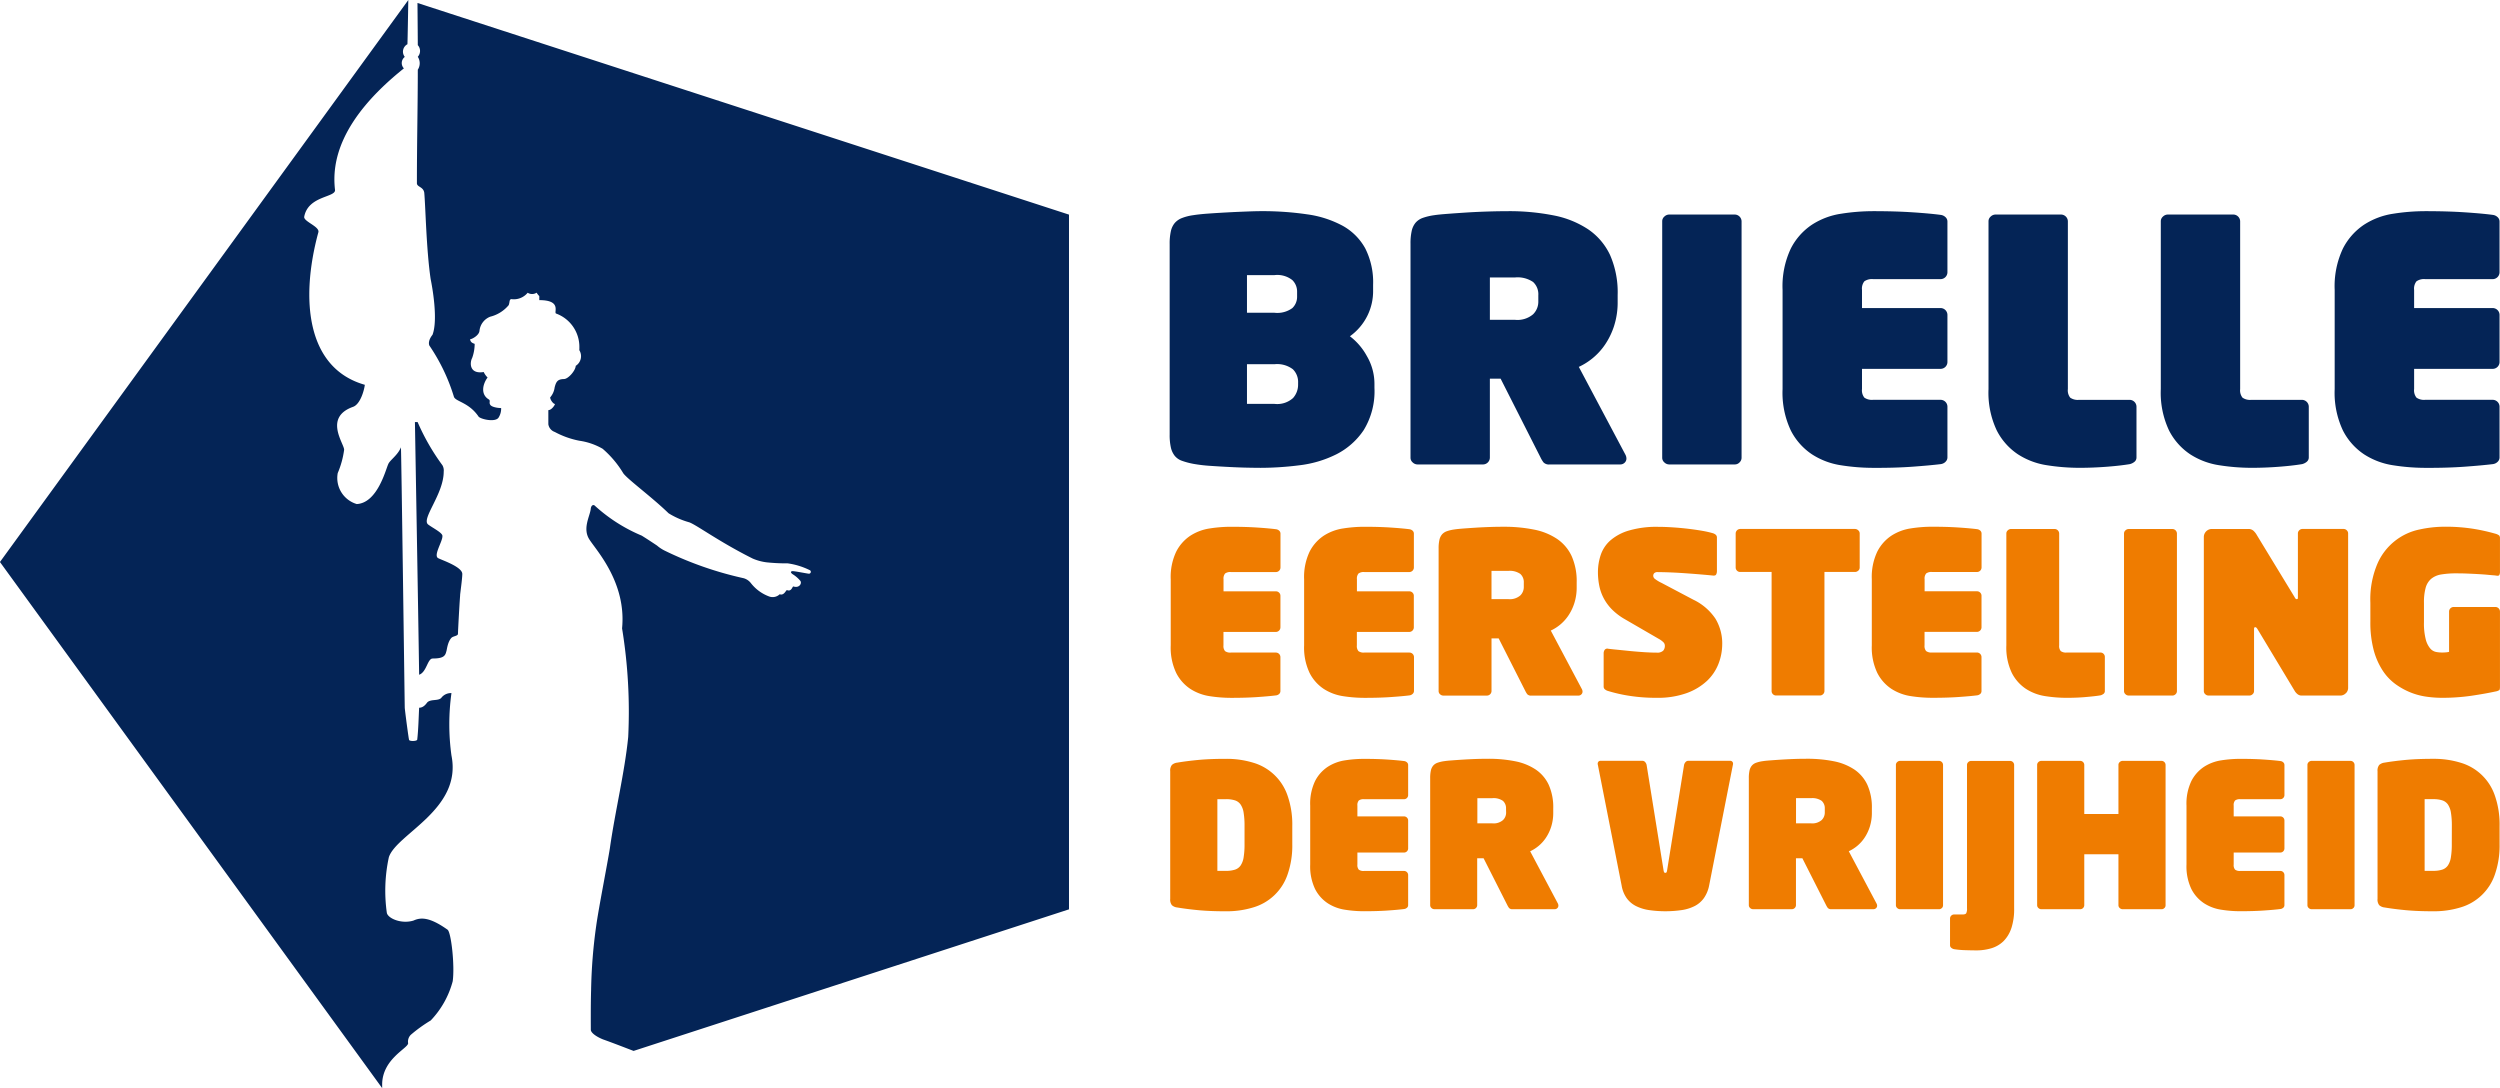 <svg xmlns="http://www.w3.org/2000/svg" width="195.298" height="84.999" viewBox="0 0 195.298 84.999">
  <g id="Group_145" data-name="Group 145" transform="translate(8971 1194)">
    <path id="Path_177" data-name="Path 177" d="M475.62,233.376a.438.438,0,0,1-.245.114q-.544.068-1.454.131t-2.067.061a10.835,10.835,0,0,1-1.664-.131,3.845,3.845,0,0,1-1.515-.57,3.265,3.265,0,0,1-1.1-1.243,4.6,4.6,0,0,1-.429-2.155v-5.166a4.6,4.6,0,0,1,.429-2.155,3.277,3.277,0,0,1,1.1-1.243,3.848,3.848,0,0,1,1.515-.57,10.835,10.835,0,0,1,1.664-.131q1.156,0,2.067.061t1.454.131a.448.448,0,0,1,.245.114.311.311,0,0,1,.1.237v2.645a.356.356,0,0,1-.35.349h-3.521a.68.68,0,0,0-.455.114.613.613,0,0,0-.123.448v.945h4.1a.339.339,0,0,1,.245.106.335.335,0,0,1,.1.245v2.469a.359.359,0,0,1-.35.351h-4.1v1.05a.611.611,0,0,0,.123.448.68.68,0,0,0,.455.114h3.521a.357.357,0,0,1,.35.349v2.646A.308.308,0,0,1,475.62,233.376Zm10.421,0a.437.437,0,0,1-.245.114q-.544.068-1.454.131t-2.067.061a10.837,10.837,0,0,1-1.664-.131,3.844,3.844,0,0,1-1.515-.57,3.266,3.266,0,0,1-1.1-1.243,4.6,4.6,0,0,1-.429-2.155v-5.166a4.6,4.6,0,0,1,.429-2.155,3.278,3.278,0,0,1,1.1-1.243,3.847,3.847,0,0,1,1.515-.57,10.837,10.837,0,0,1,1.664-.131q1.156,0,2.067.061t1.454.131a.448.448,0,0,1,.245.114.311.311,0,0,1,.1.237v2.645a.356.356,0,0,1-.35.349h-3.521a.68.68,0,0,0-.455.114.612.612,0,0,0-.123.448v.945h4.1a.339.339,0,0,1,.245.106.335.335,0,0,1,.1.245v2.469a.359.359,0,0,1-.35.351h-4.1v1.05a.61.61,0,0,0,.123.448.68.68,0,0,0,.455.114H485.8a.357.357,0,0,1,.35.349v2.646A.308.308,0,0,1,486.041,233.376Zm13.275-.184a.3.3,0,0,1-.1.228.314.314,0,0,1-.219.087h-3.676A.4.4,0,0,1,495,233.4a1.527,1.527,0,0,1-.149-.245l-2.085-4.115h-.56v4.115a.361.361,0,0,1-.351.351H488.44a.367.367,0,0,1-.254-.105.323.323,0,0,1-.113-.245V222.017a2.982,2.982,0,0,1,.061-.666,1,1,0,0,1,.2-.429.877.877,0,0,1,.377-.254,2.936,2.936,0,0,1,.588-.14c.152-.024.38-.047.684-.071s.64-.046,1.008-.07.743-.04,1.123-.053.722-.017,1.026-.017a11.757,11.757,0,0,1,2.377.22,4.928,4.928,0,0,1,1.807.727,3.3,3.3,0,0,1,1.14,1.34,4.821,4.821,0,0,1,.395,2.075v.351a4.008,4.008,0,0,1-.185,1.26,3.8,3.8,0,0,1-.475.981,3.356,3.356,0,0,1-1.363,1.156L499.265,233A.433.433,0,0,1,499.317,233.192Zm-4.588-8.5a.868.868,0,0,0-.272-.691,1.435,1.435,0,0,0-.937-.237h-1.314v2.207h1.314a1.248,1.248,0,0,0,.937-.289.915.915,0,0,0,.272-.639Zm15.5,4.8a4.226,4.226,0,0,1-.289,1.524,3.66,3.66,0,0,1-.9,1.34,4.623,4.623,0,0,1-1.585.955,6.68,6.68,0,0,1-2.356.368,13.4,13.4,0,0,1-2.084-.15,11.822,11.822,0,0,1-1.681-.376.671.671,0,0,1-.254-.123.274.274,0,0,1-.113-.228V230.2a.478.478,0,0,1,.078-.264.261.261,0,0,1,.289-.087c.187.023.432.05.736.078l.989.1c.356.034.713.064,1.069.087s.68.036.971.036a.679.679,0,0,0,.517-.15.57.57,0,0,0,.132-.393.385.385,0,0,0-.1-.254,1.642,1.642,0,0,0-.394-.289l-2.628-1.524a4.722,4.722,0,0,1-1.033-.788,3.742,3.742,0,0,1-.639-.885,3.624,3.624,0,0,1-.333-.964,5.381,5.381,0,0,1-.1-1.023,4.24,4.24,0,0,1,.219-1.367,2.637,2.637,0,0,1,.753-1.129,3.868,3.868,0,0,1,1.445-.771,7.639,7.639,0,0,1,2.277-.29c.373,0,.771.016,1.191.044s.826.067,1.217.114.747.1,1.068.157a7.814,7.814,0,0,1,.779.175.626.626,0,0,1,.246.123.283.283,0,0,1,.1.228v2.61a.561.561,0,0,1-.061.271c-.041.077-.137.1-.289.08-.233-.024-.525-.05-.875-.08s-.721-.059-1.113-.087-.785-.053-1.182-.07-.759-.027-1.085-.027a.375.375,0,0,0-.3.088.3.3,0,0,0-.071.193.32.32,0,0,0,.106.228,2.679,2.679,0,0,0,.543.332l2.487,1.314A4.3,4.3,0,0,1,509.7,227.5,3.747,3.747,0,0,1,510.229,229.5Zm10.623-5.744a.366.366,0,0,1-.254.1h-2.383v9.3a.333.333,0,0,1-.105.245.339.339,0,0,1-.246.105h-3.43a.34.34,0,0,1-.247-.105.336.336,0,0,1-.1-.245v-9.3H511.63a.336.336,0,0,1-.245-.1.341.341,0,0,1-.106-.245v-2.663a.361.361,0,0,1,.351-.351H520.6a.367.367,0,0,1,.254.106.321.321,0,0,1,.114.245v2.663A.326.326,0,0,1,520.852,223.752Zm9.537,9.624a.437.437,0,0,1-.245.114q-.544.068-1.454.131t-2.067.061a10.835,10.835,0,0,1-1.664-.131,3.844,3.844,0,0,1-1.515-.57,3.266,3.266,0,0,1-1.1-1.243,4.6,4.6,0,0,1-.429-2.155v-5.166a4.6,4.6,0,0,1,.429-2.155,3.278,3.278,0,0,1,1.1-1.243,3.847,3.847,0,0,1,1.515-.57,10.835,10.835,0,0,1,1.664-.131q1.155,0,2.067.061t1.454.131a.447.447,0,0,1,.245.114.31.31,0,0,1,.1.237v2.645a.357.357,0,0,1-.35.349h-3.521a.68.68,0,0,0-.455.114.612.612,0,0,0-.123.448v.945h4.1a.339.339,0,0,1,.245.106.334.334,0,0,1,.1.245v2.469a.36.36,0,0,1-.35.351h-4.1v1.05a.61.61,0,0,0,.123.448.68.68,0,0,0,.455.114h3.521a.357.357,0,0,1,.35.349v2.646A.307.307,0,0,1,530.389,233.376Zm9.633-.008a.625.625,0,0,1-.245.123c-.351.058-.766.1-1.244.14s-.946.053-1.4.053a10.834,10.834,0,0,1-1.664-.131,3.839,3.839,0,0,1-1.515-.57,3.265,3.265,0,0,1-1.1-1.243,4.6,4.6,0,0,1-.429-2.155v-8.739a.323.323,0,0,1,.113-.245.367.367,0,0,1,.255-.106H536.2a.361.361,0,0,1,.351.351v8.739a.611.611,0,0,0,.123.448.681.681,0,0,0,.455.114h2.645a.336.336,0,0,1,.245.1.34.34,0,0,1,.1.245v2.646A.283.283,0,0,1,540.022,233.368Zm5.622.034a.337.337,0,0,1-.245.105h-3.415a.367.367,0,0,1-.254-.105.323.323,0,0,1-.113-.245V220.844a.323.323,0,0,1,.113-.245.367.367,0,0,1,.254-.106H545.4a.36.36,0,0,1,.35.351v12.313A.335.335,0,0,1,545.644,233.4Zm13.3-.078a.592.592,0,0,1-.431.184H555.5a.51.51,0,0,1-.334-.114.923.923,0,0,1-.229-.271l-2.9-4.818c-.059-.093-.117-.14-.176-.14s-.087.053-.087.158v4.834a.323.323,0,0,1-.113.245.365.365,0,0,1-.253.105h-3.191a.364.364,0,0,1-.252-.105.323.323,0,0,1-.113-.245v-12.05a.628.628,0,0,1,.613-.613h2.872a.566.566,0,0,1,.4.148,1.364,1.364,0,0,1,.263.342l2.943,4.835a.392.392,0,0,0,.1.14.16.16,0,0,0,.07.017.111.111,0,0,0,.061-.017c.017-.011.026-.058.026-.14v-4.975a.335.335,0,0,1,.105-.245.34.34,0,0,1,.247-.106h3.22a.338.338,0,0,1,.246.106.333.333,0,0,1,.106.245v12.05A.587.587,0,0,1,558.946,233.324Zm11.981-.237a.833.833,0,0,1-.307.106q-.806.175-1.874.332a15.831,15.831,0,0,1-2.312.158,8.664,8.664,0,0,1-1.191-.088,5.272,5.272,0,0,1-1.244-.332,5.476,5.476,0,0,1-1.182-.657,4.041,4.041,0,0,1-1.007-1.078,5.522,5.522,0,0,1-.692-1.594,8.375,8.375,0,0,1-.254-2.189v-1.488a7.091,7.091,0,0,1,.57-3.092,4.6,4.6,0,0,1,3.293-2.636,9.192,9.192,0,0,1,1.883-.211,13.744,13.744,0,0,1,2.426.184,14.976,14.976,0,0,1,1.585.359.839.839,0,0,1,.315.15.376.376,0,0,1,.053.235v2.576a.513.513,0,0,1-.053.271c-.035.053-.117.067-.245.044s-.312-.029-.552-.053-.5-.044-.788-.061-.584-.031-.893-.044-.6-.017-.867-.017a7,7,0,0,0-1.2.087,1.636,1.636,0,0,0-.78.342,1.419,1.419,0,0,0-.429.7,4.239,4.239,0,0,0-.131,1.165v1.524a5.025,5.025,0,0,0,.14,1.34,1.781,1.781,0,0,0,.351.71.812.812,0,0,0,.455.271,2.434,2.434,0,0,0,.438.044c.082,0,.178,0,.289-.009a1.334,1.334,0,0,0,.289-.044v-3.153a.36.36,0,0,1,.35-.351h3.275a.359.359,0,0,1,.351.351v5.867C570.988,232.959,570.968,233.053,570.927,233.087Zm-94.282,12.026a6.811,6.811,0,0,1-.374,2.388,4.023,4.023,0,0,1-2.685,2.559,7.068,7.068,0,0,1-2.107.3q-1.264,0-2.177-.087t-1.647-.211a.735.735,0,0,1-.413-.178.7.7,0,0,1-.133-.492v-9.973a.694.694,0,0,1,.133-.491.747.747,0,0,1,.413-.18q.734-.124,1.647-.211t2.177-.086a7.069,7.069,0,0,1,2.107.3,4.023,4.023,0,0,1,2.685,2.559,6.815,6.815,0,0,1,.374,2.387Zm-3.73-1.421a6.161,6.161,0,0,0-.07-1.029,1.577,1.577,0,0,0-.234-.64.858.858,0,0,0-.445-.328,2.194,2.194,0,0,0-.687-.093h-.686v5.6h.686a2.2,2.2,0,0,0,.687-.094.859.859,0,0,0,.445-.328,1.577,1.577,0,0,0,.234-.64,6.149,6.149,0,0,0,.07-1.029Zm12.687,6.391a.378.378,0,0,1-.218.1q-.483.063-1.3.118t-1.841.055a9.554,9.554,0,0,1-1.483-.118,3.4,3.4,0,0,1-1.35-.508,2.917,2.917,0,0,1-.983-1.107,4.1,4.1,0,0,1-.382-1.919v-4.6a4.1,4.1,0,0,1,.382-1.92,2.929,2.929,0,0,1,.983-1.107,3.426,3.426,0,0,1,1.35-.508,9.727,9.727,0,0,1,1.483-.116q1.03,0,1.841.054c.541.038.973.075,1.3.118a.388.388,0,0,1,.218.1.274.274,0,0,1,.094.211v2.357a.321.321,0,0,1-.312.312h-3.136a.6.6,0,0,0-.406.1.54.54,0,0,0-.11.4v.842h3.652a.321.321,0,0,1,.312.312v2.2a.319.319,0,0,1-.312.312h-3.652v.938a.542.542,0,0,0,.11.4.61.61,0,0,0,.406.1h3.136a.319.319,0,0,1,.312.312v2.356A.272.272,0,0,1,485.6,250.083Zm11.829-.164a.26.26,0,0,1-.086.2.282.282,0,0,1-.2.078h-3.275a.352.352,0,0,1-.29-.094,1.408,1.408,0,0,1-.133-.218l-1.857-3.668h-.5v3.668a.321.321,0,0,1-.312.312H487.74a.328.328,0,0,1-.226-.094.288.288,0,0,1-.1-.218v-9.925a2.7,2.7,0,0,1,.054-.594.9.9,0,0,1,.18-.382.787.787,0,0,1,.336-.226,2.587,2.587,0,0,1,.523-.125c.136-.022.339-.042.61-.062s.571-.042.9-.062.662-.036,1-.048.644-.015.915-.015a10.6,10.6,0,0,1,2.118.194,4.441,4.441,0,0,1,1.61.647,2.95,2.95,0,0,1,1.016,1.195,4.289,4.289,0,0,1,.352,1.849v.312a3.552,3.552,0,0,1-.165,1.123,3.365,3.365,0,0,1-.423.874,2.965,2.965,0,0,1-.58.633,3,3,0,0,1-.635.4l2.162,4.073A.389.389,0,0,1,497.431,249.919Zm-4.088-7.568a.774.774,0,0,0-.242-.617,1.28,1.28,0,0,0-.835-.21H491.1v1.967h1.17a1.111,1.111,0,0,0,.835-.258.813.813,0,0,0,.242-.569Zm17.7-3.652a.281.281,0,0,1,.023.218l-1.857,9.427a2.574,2.574,0,0,1-.406.983,2.035,2.035,0,0,1-.71.617,3.279,3.279,0,0,1-1.007.319,8.942,8.942,0,0,1-2.591,0,3.375,3.375,0,0,1-1.014-.319,2.015,2.015,0,0,1-.718-.617,2.4,2.4,0,0,1-.39-.983l-1.857-9.427a.277.277,0,0,1,.023-.218.223.223,0,0,1,.21-.094h3.246a.275.275,0,0,1,.211.094.5.5,0,0,1,.117.218l1.326,8.241a.715.715,0,0,0,.039.148.123.123,0,0,0,.2,0,.66.66,0,0,0,.038-.148l1.327-8.241a.5.5,0,0,1,.118-.218.273.273,0,0,1,.21-.094h3.246A.223.223,0,0,1,511.04,238.7Zm11.29,11.219a.26.26,0,0,1-.086.2.282.282,0,0,1-.2.078h-3.275a.351.351,0,0,1-.29-.094,1.387,1.387,0,0,1-.133-.218l-1.857-3.668h-.5v3.668a.321.321,0,0,1-.312.312h-3.044a.328.328,0,0,1-.226-.094.288.288,0,0,1-.1-.218v-9.925a2.688,2.688,0,0,1,.054-.594.9.9,0,0,1,.18-.382.787.787,0,0,1,.336-.226,2.582,2.582,0,0,1,.523-.125c.136-.022.339-.042.609-.062s.571-.042.9-.062.662-.036,1-.048.644-.015.914-.015a10.6,10.6,0,0,1,2.118.194,4.443,4.443,0,0,1,1.61.647,2.952,2.952,0,0,1,1.016,1.195,4.292,4.292,0,0,1,.352,1.849v.312a3.557,3.557,0,0,1-.165,1.123,3.379,3.379,0,0,1-.423.874,2.989,2.989,0,0,1-1.215,1.03l2.162,4.073A.392.392,0,0,1,522.33,249.919Zm-4.089-7.568a.775.775,0,0,0-.242-.617,1.28,1.28,0,0,0-.835-.21h-1.17v1.967h1.17a1.111,1.111,0,0,0,.835-.258.814.814,0,0,0,.242-.569Zm9.145,7.755a.3.3,0,0,1-.219.094h-3.043a.327.327,0,0,1-.227-.094.289.289,0,0,1-.1-.218V238.917a.288.288,0,0,1,.1-.218.327.327,0,0,1,.227-.094h3.043a.321.321,0,0,1,.312.312v10.971A.3.3,0,0,1,527.386,250.106Zm5.43,1.569a2.573,2.573,0,0,1-.609,1.015,2.3,2.3,0,0,1-.936.554,4.031,4.031,0,0,1-1.2.171c-.229,0-.509-.006-.843-.016a6.986,6.986,0,0,1-.89-.078.538.538,0,0,1-.219-.109.252.252,0,0,1-.094-.2v-2.09a.318.318,0,0,1,.312-.312h.671c.146,0,.239-.032.281-.094a.8.8,0,0,0,.062-.391v-11.2a.288.288,0,0,1,.1-.218.327.327,0,0,1,.227-.094h3.043a.321.321,0,0,1,.312.312v11.2A4.785,4.785,0,0,1,532.817,251.675Zm11.954-1.569a.3.3,0,0,1-.219.094h-3.044a.327.327,0,0,1-.226-.094.287.287,0,0,1-.1-.218v-3.98h-2.669v3.98a.321.321,0,0,1-.312.312h-3.044a.328.328,0,0,1-.226-.094.289.289,0,0,1-.1-.218V238.917a.288.288,0,0,1,.1-.218.328.328,0,0,1,.226-.094H538.2a.321.321,0,0,1,.312.312v3.839h2.669v-3.839a.286.286,0,0,1,.1-.218.326.326,0,0,1,.226-.094h3.044a.321.321,0,0,1,.312.312v10.971A.3.3,0,0,1,544.77,250.106Zm9.285-.023a.378.378,0,0,1-.218.1q-.483.063-1.3.118t-1.841.055a9.554,9.554,0,0,1-1.483-.118,3.4,3.4,0,0,1-1.35-.508,2.915,2.915,0,0,1-.984-1.107,4.1,4.1,0,0,1-.382-1.919v-4.6a4.1,4.1,0,0,1,.382-1.92,2.927,2.927,0,0,1,.984-1.107,3.426,3.426,0,0,1,1.35-.508,9.728,9.728,0,0,1,1.483-.116q1.03,0,1.841.054c.541.038.973.075,1.3.118a.388.388,0,0,1,.218.1.274.274,0,0,1,.094.211v2.357a.321.321,0,0,1-.312.312H550.7a.6.6,0,0,0-.406.1.54.54,0,0,0-.11.4v.842h3.652a.321.321,0,0,1,.312.312v2.2a.319.319,0,0,1-.312.312h-3.652v.938a.542.542,0,0,0,.11.4.609.609,0,0,0,.406.1h3.136a.319.319,0,0,1,.312.312v2.356A.272.272,0,0,1,554.055,250.083Zm5.478.023a.3.3,0,0,1-.218.094h-3.043a.327.327,0,0,1-.227-.094.289.289,0,0,1-.1-.218V238.917a.288.288,0,0,1,.1-.218.326.326,0,0,1,.227-.094h3.043a.322.322,0,0,1,.312.312v10.971A.3.3,0,0,1,559.532,250.106Zm11.423-4.993a6.81,6.81,0,0,1-.374,2.388,4.022,4.022,0,0,1-2.684,2.559,7.07,7.07,0,0,1-2.107.3q-1.264,0-2.177-.087t-1.647-.211a.736.736,0,0,1-.413-.178.7.7,0,0,1-.133-.492v-9.973a.7.7,0,0,1,.133-.491.748.748,0,0,1,.413-.18q.733-.124,1.647-.211t2.177-.086a7.071,7.071,0,0,1,2.107.3,4.022,4.022,0,0,1,2.684,2.559,6.815,6.815,0,0,1,.374,2.387Zm-3.73-1.421a6.184,6.184,0,0,0-.07-1.029,1.575,1.575,0,0,0-.234-.64.858.858,0,0,0-.445-.328,2.193,2.193,0,0,0-.686-.093H565.1v5.6h.687a2.2,2.2,0,0,0,.686-.094.859.859,0,0,0,.445-.328,1.575,1.575,0,0,0,.234-.64,6.172,6.172,0,0,0,.07-1.029Z" transform="translate(-9346.69 -1373.167)" fill="#ef7c00"/>
    <path id="Path_178" data-name="Path 178" d="M482.87,113.612a5.8,5.8,0,0,1-.841,3.31,5.623,5.623,0,0,1-2.141,1.891,8.735,8.735,0,0,1-2.877.854,24.428,24.428,0,0,1-3.021.2q-.369,0-1.025-.013t-1.432-.053q-.775-.039-1.524-.091a11.386,11.386,0,0,1-1.3-.158,5.794,5.794,0,0,1-.88-.236,1.263,1.263,0,0,1-.565-.393,1.622,1.622,0,0,1-.3-.657,4.46,4.46,0,0,1-.092-1V102.392a4.462,4.462,0,0,1,.092-1,1.507,1.507,0,0,1,.3-.644,1.413,1.413,0,0,1,.565-.393,3.866,3.866,0,0,1,.88-.224q.5-.079,1.248-.131c.5-.036,1.007-.065,1.524-.093s1-.047,1.458-.065.805-.026,1.051-.026a23.912,23.912,0,0,1,3.638.25,8.152,8.152,0,0,1,2.759.892,4.491,4.491,0,0,1,1.761,1.76,5.857,5.857,0,0,1,.617,2.851v.42a4.328,4.328,0,0,1-1.812,3.6,4.843,4.843,0,0,1,1.326,1.551,4.294,4.294,0,0,1,.591,2.181Zm-6.043-7.54a1.248,1.248,0,0,0-.368-.868,1.893,1.893,0,0,0-1.393-.393h-2.154v2.942h2.154a1.983,1.983,0,0,0,1.393-.368,1.217,1.217,0,0,0,.368-.894Zm.079,7.146a1.394,1.394,0,0,0-.408-1.051,2.039,2.039,0,0,0-1.432-.395h-2.154v3.1h2.154a1.843,1.843,0,0,0,1.445-.459,1.555,1.555,0,0,0,.394-1.038Zm25.648,5.911a.441.441,0,0,1-.145.342.477.477,0,0,1-.328.131h-5.514a.591.591,0,0,1-.489-.158,2.272,2.272,0,0,1-.224-.368l-3.127-6.173h-.841v6.173a.54.54,0,0,1-.525.526h-5.123a.548.548,0,0,1-.381-.158.482.482,0,0,1-.17-.368V102.367a4.473,4.473,0,0,1,.092-1,1.518,1.518,0,0,1,.3-.643,1.325,1.325,0,0,1,.566-.382,4.57,4.57,0,0,1,.882-.21c.228-.036.57-.07,1.026-.105s.961-.07,1.513-.106,1.114-.06,1.684-.078,1.083-.026,1.54-.026a17.784,17.784,0,0,1,3.566.328,7.44,7.44,0,0,1,2.71,1.09,4.975,4.975,0,0,1,1.711,2.01,7.252,7.252,0,0,1,.592,3.113v.526a6.019,6.019,0,0,1-.277,1.891,5.729,5.729,0,0,1-.713,1.471,4.975,4.975,0,0,1-.976,1.065,5.062,5.062,0,0,1-1.068.67l3.639,6.856A.663.663,0,0,1,502.554,119.128Zm-6.883-12.742a1.3,1.3,0,0,0-.408-1.038,2.154,2.154,0,0,0-1.406-.355h-1.97v3.31h1.97a1.873,1.873,0,0,0,1.406-.433,1.373,1.373,0,0,0,.408-.959Zm15.718,13.057a.505.505,0,0,1-.368.158H505.9a.548.548,0,0,1-.381-.158.482.482,0,0,1-.17-.368V100.606a.481.481,0,0,1,.17-.368.547.547,0,0,1,.381-.158h5.123a.54.54,0,0,1,.526.526v18.469A.5.5,0,0,1,511.389,119.443Zm16.084-.038a.662.662,0,0,1-.368.171q-.815.1-2.18.2t-3.1.091a16.165,16.165,0,0,1-2.5-.2,5.75,5.75,0,0,1-2.273-.854,4.912,4.912,0,0,1-1.656-1.866,6.894,6.894,0,0,1-.644-3.231v-7.75a6.9,6.9,0,0,1,.644-3.231,4.921,4.921,0,0,1,1.656-1.866,5.749,5.749,0,0,1,2.273-.854,16.164,16.164,0,0,1,2.5-.2q1.734,0,3.1.091t2.18.2a.661.661,0,0,1,.368.171.463.463,0,0,1,.158.355V104.6a.541.541,0,0,1-.526.526h-5.28a1.019,1.019,0,0,0-.684.171.917.917,0,0,0-.184.67v1.418h6.148a.541.541,0,0,1,.526.526v3.7a.538.538,0,0,1-.526.524h-6.148v1.577a.914.914,0,0,0,.184.67,1.018,1.018,0,0,0,.684.171h5.28a.541.541,0,0,1,.526.526v3.967A.464.464,0,0,1,527.473,119.4Zm14.772-.013a.924.924,0,0,1-.368.184q-.788.13-1.865.21t-2.1.078a16.172,16.172,0,0,1-2.5-.2,5.751,5.751,0,0,1-2.273-.854,4.916,4.916,0,0,1-1.655-1.866,6.884,6.884,0,0,1-.644-3.231V100.606a.481.481,0,0,1,.17-.368.548.548,0,0,1,.381-.158h5.123a.54.54,0,0,1,.525.526v13.109a.913.913,0,0,0,.184.67,1.019,1.019,0,0,0,.683.171h3.967a.541.541,0,0,1,.526.526v3.967A.426.426,0,0,1,542.245,119.392Zm13.458,0a.922.922,0,0,1-.368.184q-.788.13-1.865.21t-2.1.078a16.171,16.171,0,0,1-2.5-.2,5.749,5.749,0,0,1-2.273-.854,4.916,4.916,0,0,1-1.655-1.866,6.886,6.886,0,0,1-.643-3.231V100.606a.482.482,0,0,1,.17-.368.548.548,0,0,1,.381-.158h5.123a.54.54,0,0,1,.525.526v13.109a.914.914,0,0,0,.184.67,1.02,1.02,0,0,0,.684.171h3.967a.541.541,0,0,1,.526.526v3.967A.426.426,0,0,1,555.7,119.392Zm14.9.013a.662.662,0,0,1-.368.171q-.815.1-2.18.2t-3.1.091a16.166,16.166,0,0,1-2.5-.2,5.749,5.749,0,0,1-2.273-.854,4.912,4.912,0,0,1-1.656-1.866,6.894,6.894,0,0,1-.644-3.231v-7.75a6.9,6.9,0,0,1,.644-3.231,4.921,4.921,0,0,1,1.656-1.866,5.749,5.749,0,0,1,2.273-.854,16.165,16.165,0,0,1,2.5-.2q1.734,0,3.1.091t2.18.2a.661.661,0,0,1,.368.171.463.463,0,0,1,.158.355V104.6a.541.541,0,0,1-.526.526h-5.28a1.019,1.019,0,0,0-.683.171.917.917,0,0,0-.184.67v1.418h6.148a.541.541,0,0,1,.526.526v3.7a.538.538,0,0,1-.526.524h-6.148v1.577a.914.914,0,0,0,.184.67,1.017,1.017,0,0,0,.683.171h5.28a.541.541,0,0,1,.526.526v3.967A.463.463,0,0,1,570.607,119.4Z" transform="translate(-9346.499 -1277.32)" fill="#042456"/>
    <path id="Path_179" data-name="Path 179" d="M56.39,64.025c0,.4-.187,1.66-.169,1.67-.074.906-.169,2.827-.169,3s-.347.171-.5.306c-.334.34-.377,1.074-.411,1.074-.079.362-.255.55-1.061.55-.411,0-.47,1.063-1.06,1.268-.067-4.78-.329-19.669-.329-19.736H52.9a17.238,17.238,0,0,0,1.939,3.374.814.814,0,0,1,.1.5c0,1.764-1.783,3.695-1.212,4.131.378.286,1.167.664,1.111.919,0,.442-.758,1.55-.3,1.722C54.84,62.955,56.39,63.471,56.39,64.025ZM54.537,62.8c-.455-.172.3-1.281.3-1.722.056-.255-.733-.633-1.111-.919-.571-.437,1.212-2.368,1.212-4.131a.814.814,0,0,0-.1-.5A17.238,17.238,0,0,1,52.9,52.153h-.208c0,.067.261,14.956.329,19.736.59-.205.649-1.268,1.06-1.268.806,0,.982-.188,1.061-.55.034,0,.077-.734.411-1.074.151-.134.5-.138.5-.306s.1-2.09.169-3c-.018-.01.169-1.272.169-1.67C56.39,63.471,54.84,62.955,54.537,62.8Zm-2.378,37.877a.751.751,0,0,1,.21-.656A11.344,11.344,0,0,1,53.925,98.9a7.046,7.046,0,0,0,1.717-3.063c.169-1.207-.116-3.81-.4-4.024-1.442-1.028-2.125-.961-2.665-.715-.96.291-2.012-.179-2.082-.612a12.372,12.372,0,0,1,.159-4.337c.6-1.836,5.74-3.728,4.891-7.945a17.71,17.71,0,0,1,0-4.876.939.939,0,0,0-.808.389c-.265.227-.744.08-1.043.3-.076.05-.271.453-.674.453-.039.747-.059,1.709-.149,2.489-.017.134-.6.148-.638.022s-.271-1.881-.336-2.485c-.014-.66-.269-20.269-.3-20.37-.241.621-.868,1-.991,1.318-.2.423-.84,3.031-2.46,3.115a2.123,2.123,0,0,1-1.486-2.418,7.039,7.039,0,0,0,.5-1.818c.016-.466-1.63-2.535.707-3.362.577-.215.871-1.347.909-1.718-4.556-1.293-5.048-6.666-3.636-11.889.172-.458-1.138-.849-1.1-1.23.3-1.657,2.46-1.507,2.409-2.1-.251-2.114.3-5.435,5.38-9.5a.6.6,0,0,1,.071-.895.658.658,0,0,1,.205-.991c.014-.158.068-3.452.068-3.452h0l-31.9,43.9,29.858,41.1c0-.143,0-.241,0-.271C50.13,101.907,52.159,101.075,52.159,100.681Zm51.627-64.728L52.89,19.415c.014,1.527.025,3.022.025,3.295a.677.677,0,0,1,0,.909.927.927,0,0,1,0,1.01c0,2.772-.071,5.793-.069,8.869,0,.3.5.265.574.739.1,1.077.158,4.435.5,6.754.117.564.593,3.154.145,4.343-.32.406-.307.7-.246.843a14.723,14.723,0,0,1,1.919,4.005c.135.379,1.176.43,1.933,1.557.213.209,1.292.439,1.547.076a1.3,1.3,0,0,0,.208-.755c-.3,0-.775-.089-.86-.272-.1-.151.041-.311-.1-.4-.649-.381-.5-1.17-.1-1.717a1.359,1.359,0,0,1-.3-.425c-1.16.185-1.084-.766-.908-1.09a3.255,3.255,0,0,0,.2-1.111c-.168-.06-.327-.119-.358-.358.164-.013.693-.305.733-.652a1.326,1.326,0,0,1,.837-1.111,2.737,2.737,0,0,0,1.45-.909,1.542,1.542,0,0,0,.065-.3c0-.077.1-.17.1-.17a1.4,1.4,0,0,0,1.313-.493.643.643,0,0,0,.7-.006,1.175,1.175,0,0,0,.208.265v.318c1.8,0,1.1.981,1.313,1.048a2.769,2.769,0,0,1,1.818,2.624c0,.077,0,.155-.006.235a.891.891,0,0,1-.278,1.226c-.018.382-.6,1.042-.928,1.031-.49.017-.6.2-.719.649a1.474,1.474,0,0,1-.35.786c0,.179.235.512.375.512-.017.112-.275.482-.518.482v1.1a.754.754,0,0,0,.505.606,6.717,6.717,0,0,0,1.919.685,5.037,5.037,0,0,1,1.818.628,7.879,7.879,0,0,1,1.616,1.919c.359.487,2.24,1.86,3.535,3.119a6.223,6.223,0,0,0,1.616.707c.579.209,2.323,1.515,4.949,2.828a3.942,3.942,0,0,0,1.111.3,14.691,14.691,0,0,0,1.628.078,5.634,5.634,0,0,1,1.707.522.147.147,0,0,1-.059.286c-.278-.036-1.075-.2-1.262-.2-.127.006-.211.079-.006.235a2.478,2.478,0,0,1,.617.533c.127.21-.106.577-.554.428-.074-.019-.135.432-.495.286-.073-.027-.229.458-.57.323a.794.794,0,0,1-.818.177,3.227,3.227,0,0,1-1.439-1.052,1.086,1.086,0,0,0-.569-.379A27.541,27.541,0,0,1,72.206,62.2a2.888,2.888,0,0,1-.606-.4c-.6-.4-.921-.605-1.19-.773a12.687,12.687,0,0,1-3.693-2.364c-.129-.078-.275.034-.292.286-.078.6-.672,1.558-.077,2.421.57.871,2.87,3.364,2.525,6.9a40.512,40.512,0,0,1,.479,8.484c-.271,2.738-1.03,5.845-1.433,8.7-.185,1.169-.9,4.814-1.066,6.046a40.707,40.707,0,0,0-.4,5.05c-.035,1.152-.022,2.808-.022,3.078.006.254.476.561.952.752.733.261,1.607.6,2.389.9L103.786,90.22ZM54.537,62.8c-.455-.172.3-1.281.3-1.722.056-.255-.733-.633-1.111-.919-.571-.437,1.212-2.368,1.212-4.131a.814.814,0,0,0-.1-.5A17.238,17.238,0,0,1,52.9,52.153h-.208c0,.067.261,14.956.329,19.736.59-.205.649-1.268,1.06-1.268.806,0,.982-.188,1.061-.55.034,0,.077-.734.411-1.074.151-.134.5-.138.5-.306s.1-2.09.169-3c-.018-.01.169-1.272.169-1.67C56.39,63.471,54.84,62.955,54.537,62.8Z" transform="translate(-8991.277 -1213.183)" fill="#042456"/>
  </g>
</svg>
